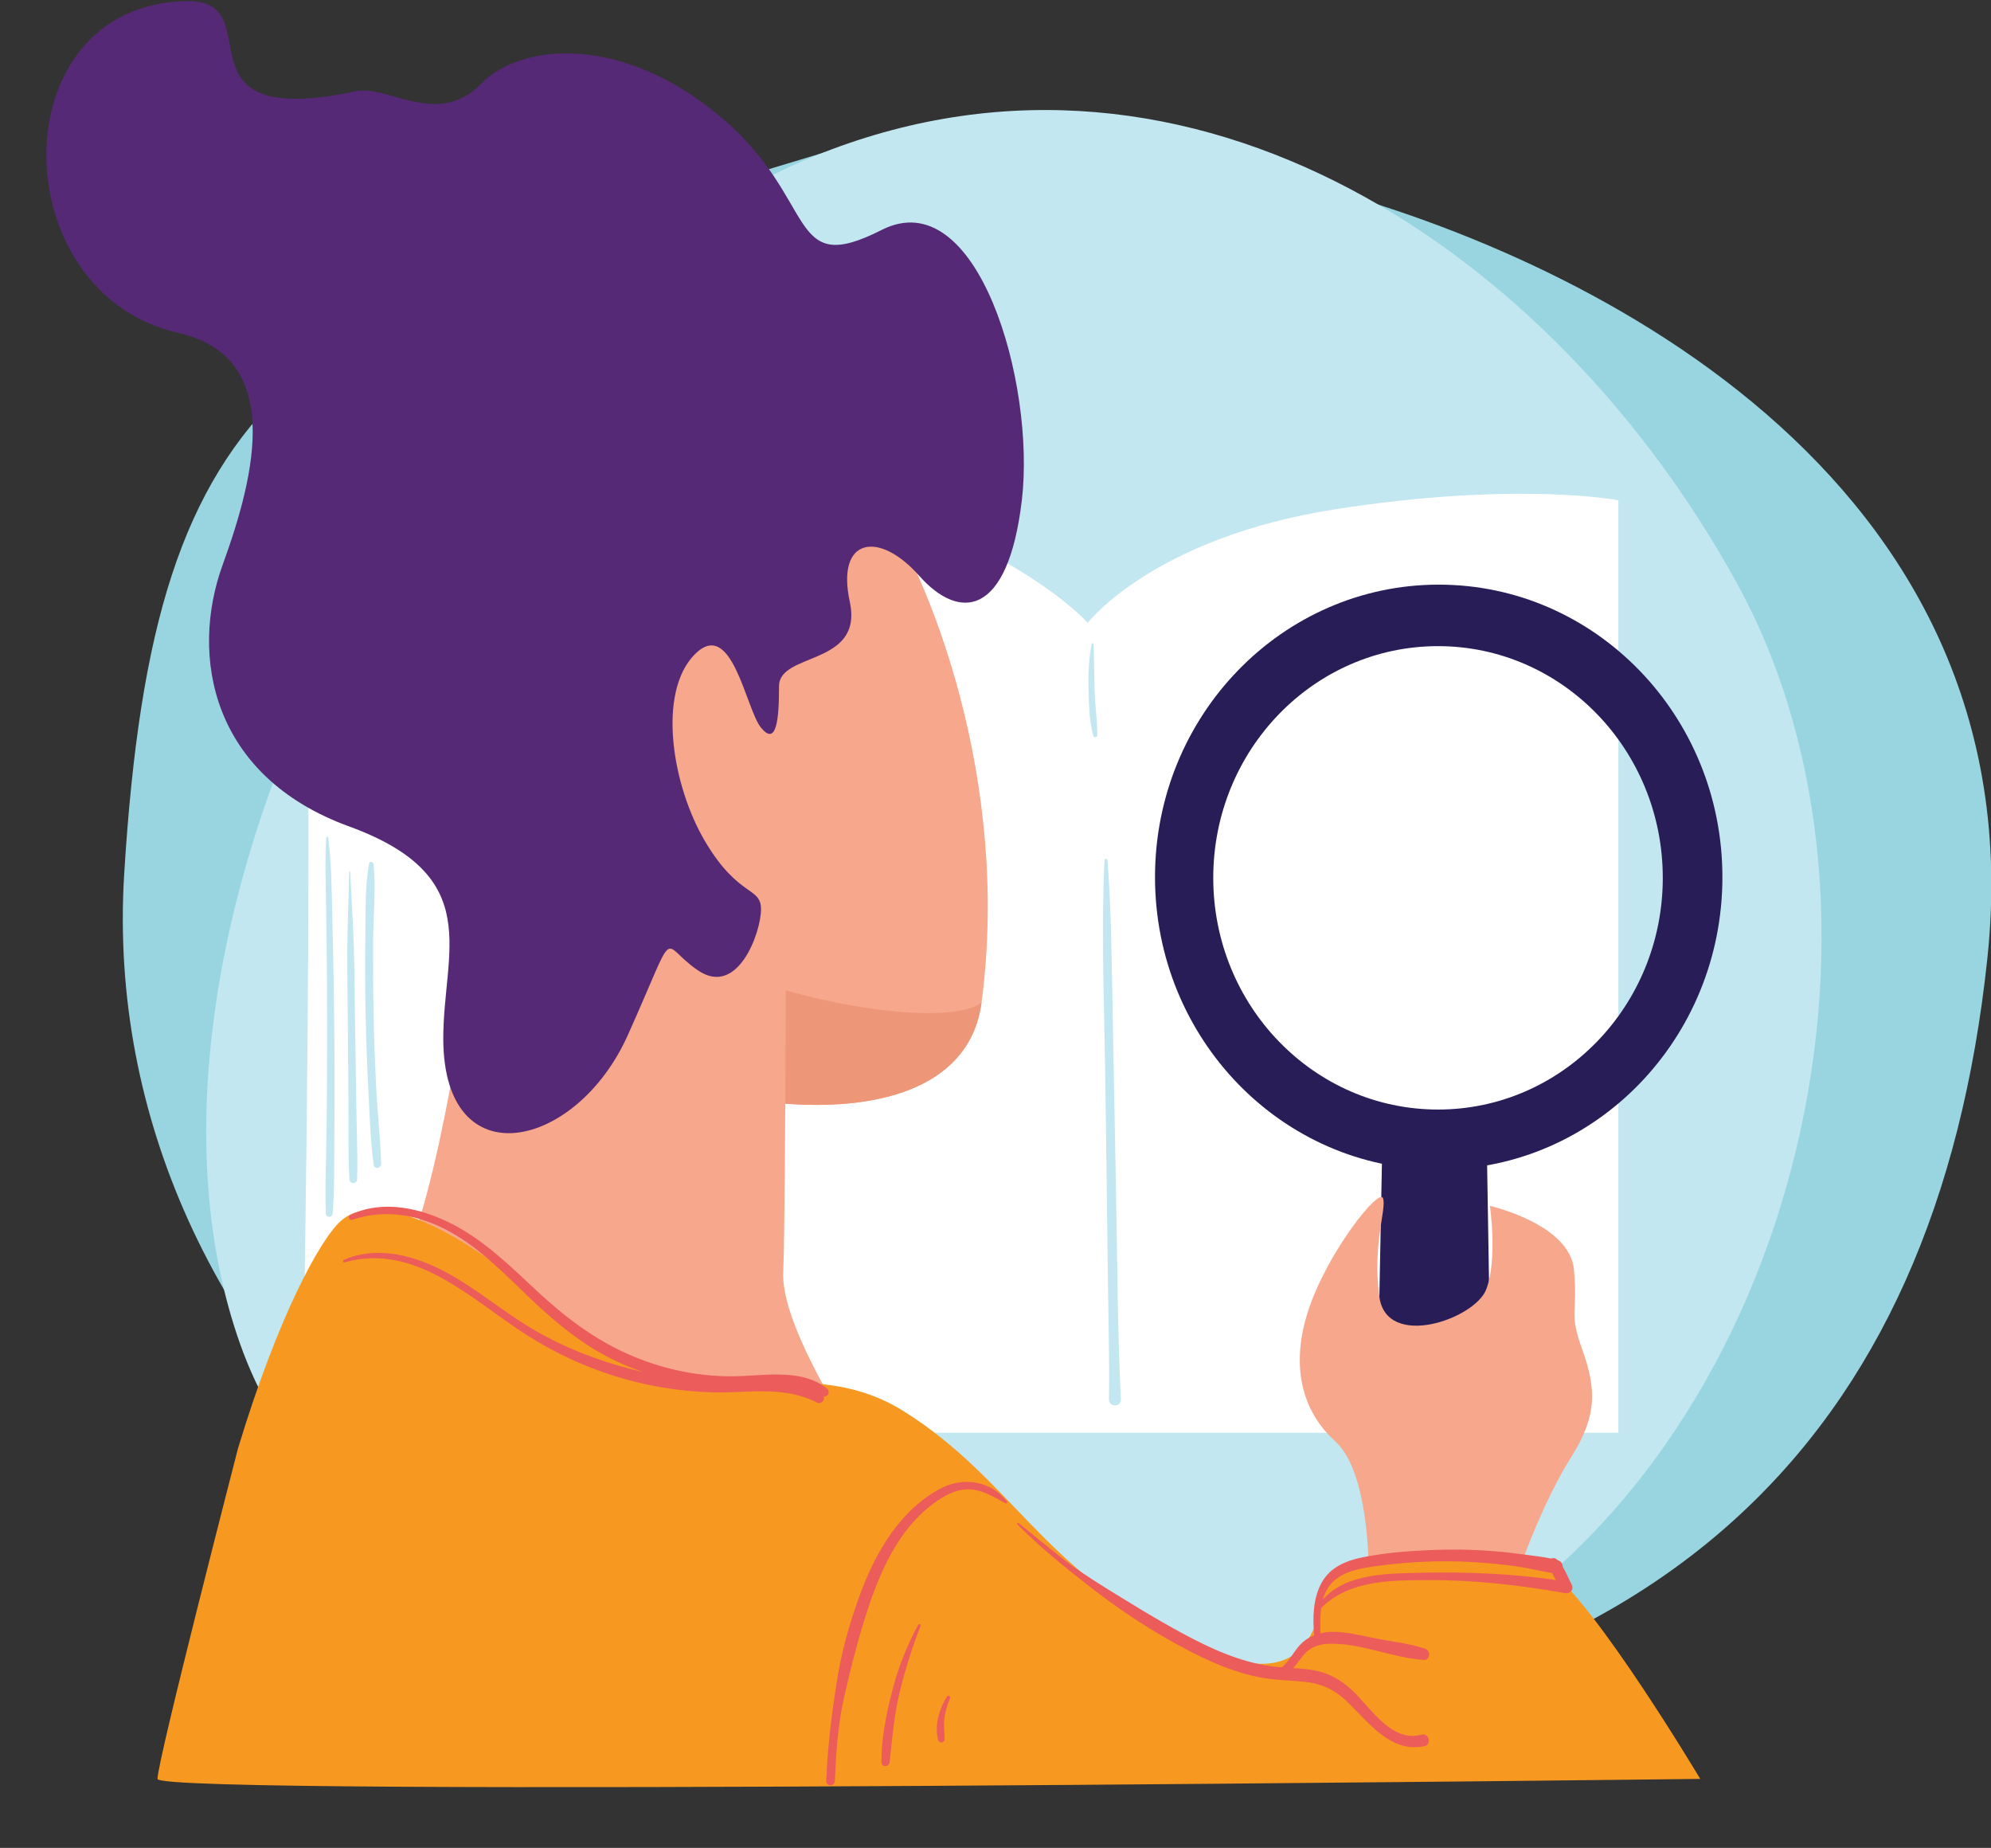 <?xml version="1.0" encoding="UTF-8"?><svg xmlns="http://www.w3.org/2000/svg" xmlns:xlink="http://www.w3.org/1999/xlink" height="167.4" preserveAspectRatio="xMidYMid meet" version="1.0" viewBox="-4.2 -0.1 180.4 167.4" width="180.4" zoomAndPan="magnify"><rect x="-4.2" y="-0.1" width="180.4" height="167.4" fill="#333333" stroke="none"/><defs><clipPath id="a"><path d="M 6 12 L 176.23 12 L 176.23 158 L 6 158 Z M 6 12"/></clipPath><clipPath id="b"><path d="M 10 109 L 150 109 L 150 161.801 L 10 161.801 Z M 10 109"/></clipPath><clipPath id="c"><path d="M 70 134 L 88 134 L 88 161.801 L 70 161.801 Z M 70 134"/></clipPath></defs><g><g clip-path="url(#a)" id="change1_1"><path d="M 70.41 13.734 C 22.391 28.117 9.82 34.336 7.055 79.035 C 4.289 123.738 47.066 160.32 96.43 157.555 C 145.797 154.785 171.223 130.734 175.875 86.68 C 180.527 42.629 138.418 22.676 113.777 16.457 C 89.141 10.238 70.41 13.734 70.41 13.734" fill="#99d5e1"/></g><g id="change2_1"><path d="M 70.359 13.734 C 103.848 0.648 136.656 22.547 153.246 52.863 C 169.84 83.184 158.527 131.512 126.473 149.391 C 94.418 167.27 30.258 157.422 17.562 121.664 C 4.867 85.902 33.207 28.254 70.359 13.734" fill="#c2e7f0"/></g><g id="change3_1"><path d="M 22.391 40.879 C 22.391 40.879 36.441 36.855 61.262 41.844 C 86.082 46.832 94.355 56.324 94.355 56.324 C 94.355 56.324 100.289 48.602 116.836 46.027 C 133.383 43.453 142.438 45.223 142.438 45.223 L 142.438 129.695 L 23.172 129.695 C 23.172 129.695 24.891 43.453 22.391 40.879" fill="#fff"/></g><g id="change4_1"><path d="M 126.098 100.414 C 114.848 100.414 105.73 91.016 105.73 79.426 C 105.73 67.832 114.848 58.434 126.098 58.434 C 137.344 58.434 146.461 67.832 146.461 79.426 C 146.461 91.016 137.344 100.414 126.098 100.414 Z M 126.16 52.863 C 111.961 52.863 100.453 64.727 100.453 79.359 C 100.453 93.992 111.961 105.855 126.16 105.855 C 140.355 105.855 151.863 93.992 151.863 79.359 C 151.863 64.727 140.355 52.863 126.16 52.863" fill="#281d56"/></g><g id="change4_2"><path d="M 131.25 148.484 L 120.188 148.484 L 121.066 102.488 L 130.496 102.488 L 131.25 148.484" fill="#281d56"/></g><g id="change5_1"><path d="M 74.934 44.57 C 80.137 52.121 87.379 70.742 84.738 90.695 C 82.754 105.723 53.441 99.766 45.395 92.121 C 37.348 84.477 34.34 55.379 41.062 41.875 C 47.781 28.375 68.773 35.633 74.934 44.57" fill="#f7a78b"/></g><g id="change6_1"><path d="M 37.703 69.344 C 38.637 79.207 41.391 88.32 45.395 92.121 C 53.441 99.766 82.754 105.723 84.738 90.695 C 80.594 94.277 47.312 88.289 37.703 69.344" fill="#ed9678"/></g><g id="change5_2"><path d="M 42 50.531 C 42 50.531 39.109 99.379 32.07 115.184 C 25.031 130.992 82.477 143.691 79.082 138.895 C 75.688 134.102 66.512 121.016 66.766 115.184 C 67.016 109.355 67.016 74.633 67.016 74.633 L 42 50.531" fill="#f7a78b"/></g><g id="change5_3"><path d="M 119.785 141.469 C 119.785 141.469 119.785 133.176 116.781 130.465 C 113.777 127.754 112.645 123.605 114.406 118.422 C 116.164 113.242 120.793 107.422 121.117 108.457 C 121.445 109.484 120.125 112.609 120.785 117.395 C 121.445 122.18 129.422 119.398 130.461 116.711 C 131.504 114.02 130.797 109.141 130.797 109.141 C 130.797 109.141 138.039 110.781 138.414 114.926 C 138.793 119.07 137.91 118.684 139.172 122.18 C 140.426 125.68 140.551 128.141 138.164 131.898 C 135.773 135.656 133.801 141.129 133.801 141.129 L 119.785 141.469" fill="#f7a78b"/></g><g clip-path="url(#b)" id="change7_1"><path d="M 17.363 131.121 C 21.008 119.07 24.828 112.176 26.664 110.52 C 29.68 107.797 36.719 110.262 47.406 119.848 C 58.09 129.438 68.02 121.664 77.699 127.754 C 87.379 133.844 90.125 141.863 102.766 148.348 C 115.41 154.832 115.059 145.672 116.113 143.191 C 117.172 140.711 131.879 139.023 136.152 142.133 C 140.426 145.246 149.855 161.051 149.855 161.051 C 149.855 161.051 10.07 162.734 10.07 161.051 C 10.07 159.367 17.363 131.121 17.363 131.121" fill="#f79920"/></g><g id="change8_1"><path d="M 35.965 94.066 C 35.93 86.105 39.863 79.297 27.418 74.762 C 14.973 70.227 12.961 59.344 15.98 51.051 C 18.996 42.758 21.508 32.23 11.957 30.059 C -4.008 26.434 -4.211 0.277 12.711 0 C 20.629 -0.129 10.953 11.789 28.047 8.164 C 30.922 7.555 35.488 11.508 39.359 7.516 C 43.008 3.758 52.184 2.98 61.105 10.496 C 70.031 18.012 67.016 25.137 75.688 20.73 C 84.363 16.324 89.641 34.594 88.387 45.219 C 87.129 55.844 82.719 56.164 79.078 52.051 C 75.438 47.941 71.539 48.59 72.797 54.418 C 74.055 60.25 66.387 58.953 66.387 62.062 C 66.387 65.172 66.137 67.504 64.754 65.82 C 63.371 64.137 62.113 55.715 58.719 59.211 C 55.324 62.711 56.707 71.133 59.723 76.184 C 62.742 81.238 64.754 80.203 64.754 82.273 C 64.754 84.348 62.664 90.254 59.059 87.82 C 55.449 85.387 57.336 83.312 52.684 93.676 C 48.035 104.043 36.027 106.754 35.965 94.066" fill="#552975"/></g><g id="change2_2"><path d="M 94.977 62.383 C 94.938 61.004 94.953 59.621 94.871 58.246 C 94.867 58.164 94.742 58.137 94.727 58.227 C 94.445 59.598 94.387 60.98 94.43 62.383 C 94.473 63.746 94.492 65.234 94.859 66.555 C 94.918 66.762 95.219 66.723 95.223 66.504 C 95.238 65.137 95.012 63.754 94.977 62.383" fill="#c2e7f0"/></g><g id="change2_3"><path d="M 96.914 107.559 C 96.789 101.27 96.68 94.984 96.562 88.695 C 96.492 85.066 96.434 81.457 96.145 77.84 C 96.129 77.668 95.883 77.664 95.875 77.84 C 95.574 84.203 95.844 90.598 95.938 96.965 C 96.027 103.254 96.113 109.539 96.184 115.828 C 96.227 119.445 96.34 123.066 96.281 126.68 C 96.273 127.398 97.395 127.395 97.359 126.68 C 97.047 120.32 97.043 113.926 96.914 107.559" fill="#c2e7f0"/></g><g id="change2_4"><path d="M 29.887 98.453 C 29.773 96.23 29.691 94.012 29.648 91.789 C 29.605 89.562 29.598 87.34 29.609 85.117 C 29.625 82.832 29.867 80.469 29.652 78.195 C 29.629 77.973 29.289 77.879 29.242 78.137 C 28.844 80.316 28.945 82.648 28.906 84.859 C 28.867 87.168 28.883 89.48 28.93 91.789 C 28.977 94.094 29.059 96.402 29.18 98.707 C 29.297 100.945 29.352 103.234 29.664 105.457 C 29.723 105.848 30.34 105.75 30.328 105.363 C 30.273 103.062 30.004 100.754 29.887 98.453" fill="#c2e7f0"/></g><g id="change2_5"><path d="M 28.078 99.77 C 28.047 97.449 28.012 95.125 27.973 92.805 C 27.938 90.484 27.93 88.16 27.863 85.84 C 27.797 83.516 27.633 81.199 27.531 78.875 C 27.531 78.812 27.441 78.812 27.438 78.875 C 27.395 81.199 27.285 83.516 27.27 85.84 C 27.254 88.16 27.301 90.484 27.316 92.805 C 27.336 95.125 27.352 97.449 27.375 99.77 C 27.398 102.086 27.332 104.422 27.457 106.734 C 27.48 107.195 28.141 107.199 28.156 106.734 C 28.227 104.418 28.109 102.086 28.078 99.77" fill="#c2e7f0"/></g><g id="change2_6"><path d="M 26.113 96.543 C 26.094 92.156 26.027 87.773 25.918 83.387 C 25.855 80.852 25.852 78.297 25.543 75.781 C 25.527 75.664 25.367 75.656 25.359 75.781 C 25.227 77.969 25.32 80.164 25.355 82.355 C 25.391 84.59 25.414 86.828 25.43 89.062 C 25.453 93.449 25.441 97.832 25.391 102.219 C 25.363 104.754 25.23 107.301 25.324 109.828 C 25.34 110.246 25.914 110.234 25.945 109.828 C 26.117 107.648 26.074 105.441 26.094 103.254 C 26.113 101.016 26.121 98.781 26.113 96.543" fill="#c2e7f0"/></g><g clip-path="url(#c)" id="change9_1"><path d="M 87.035 135.902 C 85.617 134.102 83.184 133.684 81.203 134.656 C 79.359 135.562 77.75 137.113 76.551 138.801 C 75.281 140.586 74.348 142.605 73.605 144.672 C 72.727 147.117 72.027 149.637 71.625 152.207 C 71.156 155.203 70.777 158.211 70.664 161.246 C 70.648 161.762 71.422 161.762 71.445 161.246 C 71.547 158.77 71.715 156.207 72.254 153.785 C 72.773 151.438 73.371 149.082 74.078 146.781 C 75.219 143.062 76.812 139.035 79.852 136.523 C 80.816 135.723 82.043 134.898 83.309 134.828 C 84.652 134.746 85.762 135.469 86.902 136.082 C 87.02 136.141 87.113 136 87.035 135.902" fill="#eb5c5b"/></g><g id="change9_2"><path d="M 78.996 147.094 C 77.965 148.988 77.176 150.984 76.641 153.086 C 76.113 155.141 75.648 157.391 75.668 159.523 C 75.672 160.027 76.352 160 76.406 159.523 C 76.648 157.375 76.809 155.273 77.324 153.164 C 77.82 151.133 78.457 149.129 79.211 147.188 C 79.262 147.059 79.059 146.977 78.996 147.094" fill="#eb5c5b"/></g><g id="change9_3"><path d="M 81.875 153.758 C 81.957 153.57 81.719 153.418 81.605 153.594 C 80.914 154.668 80.43 156.262 80.816 157.539 C 80.91 157.859 81.383 157.805 81.387 157.461 C 81.391 156.879 81.297 156.309 81.352 155.727 C 81.418 155.047 81.613 154.379 81.875 153.758" fill="#eb5c5b"/></g><g id="change9_4"><path d="M 70.719 125.676 C 68.305 123.785 64.855 124.586 62.055 124.582 C 58.789 124.578 55.562 123.859 52.574 122.512 C 49.516 121.137 46.938 119.16 44.469 116.867 C 42.082 114.645 39.699 112.289 36.793 110.797 C 34 109.359 30.465 108.52 27.52 109.977 C 27.285 110.094 27.449 110.488 27.695 110.406 C 30.719 109.387 33.754 109.941 36.531 111.465 C 39.383 113.027 41.645 115.449 44 117.676 C 46.297 119.852 48.727 121.828 51.574 123.18 C 52.375 123.562 53.203 123.895 54.043 124.18 C 53.672 124.098 53.301 124.012 52.934 123.914 C 49.863 123.125 46.852 121.945 44.102 120.328 C 41.383 118.73 38.969 116.633 36.188 115.145 C 33.367 113.629 29.973 112.703 26.934 114.043 C 26.816 114.098 26.902 114.293 27.023 114.258 C 33.469 112.43 38.539 117.668 43.547 120.855 C 48.621 124.09 54.41 125.879 60.375 126.031 C 63.578 126.113 66.832 125.406 69.82 126.961 C 70.184 127.148 70.617 126.715 70.414 126.383 C 70.812 126.512 71.07 125.957 70.719 125.676" fill="#eb5c5b"/></g><g id="change9_5"><path d="M 124.555 142.379 C 121.688 142.445 117.746 142.391 115.668 144.805 C 115.863 144.113 116.203 143.488 116.797 143.004 C 117.598 142.344 118.629 142.082 119.613 141.91 C 120.715 141.723 121.824 141.598 122.934 141.504 C 125.258 141.305 127.59 141.285 129.914 141.457 C 131.066 141.539 132.219 141.652 133.359 141.82 C 134.391 141.973 135.41 142.242 136.438 142.398 C 136.539 142.613 136.652 142.828 136.773 143.035 C 132.73 142.449 128.637 142.285 124.555 142.379 Z M 138.211 143.453 C 137.953 142.965 137.715 142.359 137.402 141.844 C 137.391 141.594 137.258 141.34 136.992 141.258 C 136.973 141.254 136.953 141.25 136.938 141.242 C 136.902 141.211 136.871 141.18 136.836 141.148 C 136.707 141.039 136.496 141.02 136.34 141.09 C 135.578 140.926 134.773 140.852 134.02 140.742 C 133.055 140.609 132.086 140.496 131.117 140.418 C 129.117 140.258 127.102 140.242 125.098 140.336 C 123.152 140.422 121.18 140.594 119.266 140.977 C 117.773 141.277 116.312 141.871 115.535 143.305 C 114.77 144.711 114.727 146.453 114.879 148.039 C 114.383 148.238 113.926 148.539 113.543 148.961 C 113.066 149.492 112.582 150.418 111.945 150.941 C 111.605 150.918 111.27 150.887 110.934 150.84 C 108.176 150.449 105.578 149.281 103.133 147.969 C 100.68 146.656 98.316 145.195 95.949 143.727 C 94.594 142.883 93.246 142.012 91.988 141.023 C 90.676 139.992 89.387 138.922 88.09 137.875 C 88.012 137.812 87.902 137.914 87.977 137.988 C 90.008 140.043 92.281 141.879 94.555 143.645 C 96.887 145.461 99.316 147.113 101.883 148.551 C 104.359 149.941 106.961 151.234 109.742 151.809 C 111.16 152.102 112.59 152.117 114.02 152.258 C 115.469 152.398 116.668 152.938 117.746 153.949 C 119.77 155.855 121.754 158.754 124.891 158.082 C 125.547 157.941 125.27 156.863 124.613 157.043 C 121.859 157.801 120.004 154.586 118.266 152.98 C 117.336 152.121 116.277 151.508 115.043 151.25 C 114.363 151.109 113.676 151.055 112.988 151.012 C 112.992 151.008 112.996 151.004 112.996 151 C 113.457 150.477 113.809 149.824 114.363 149.398 C 114.879 149.004 115.508 148.836 116.141 148.812 C 119.078 148.703 121.902 150.086 124.809 150.273 C 125.395 150.309 125.453 149.438 124.941 149.262 C 123.531 148.777 121.945 148.621 120.48 148.336 C 119.188 148.078 117.852 147.719 116.527 147.73 C 116.156 147.734 115.789 147.777 115.438 147.863 C 115.418 147.109 115.406 146.309 115.516 145.551 C 115.527 145.547 115.535 145.539 115.547 145.527 C 118.117 143.023 121.852 143.062 125.168 143.043 C 129.352 143.02 133.512 143.496 137.633 144.227 C 138.066 144.301 138.438 143.879 138.211 143.453" fill="#eb5c5b"/></g></g></svg>